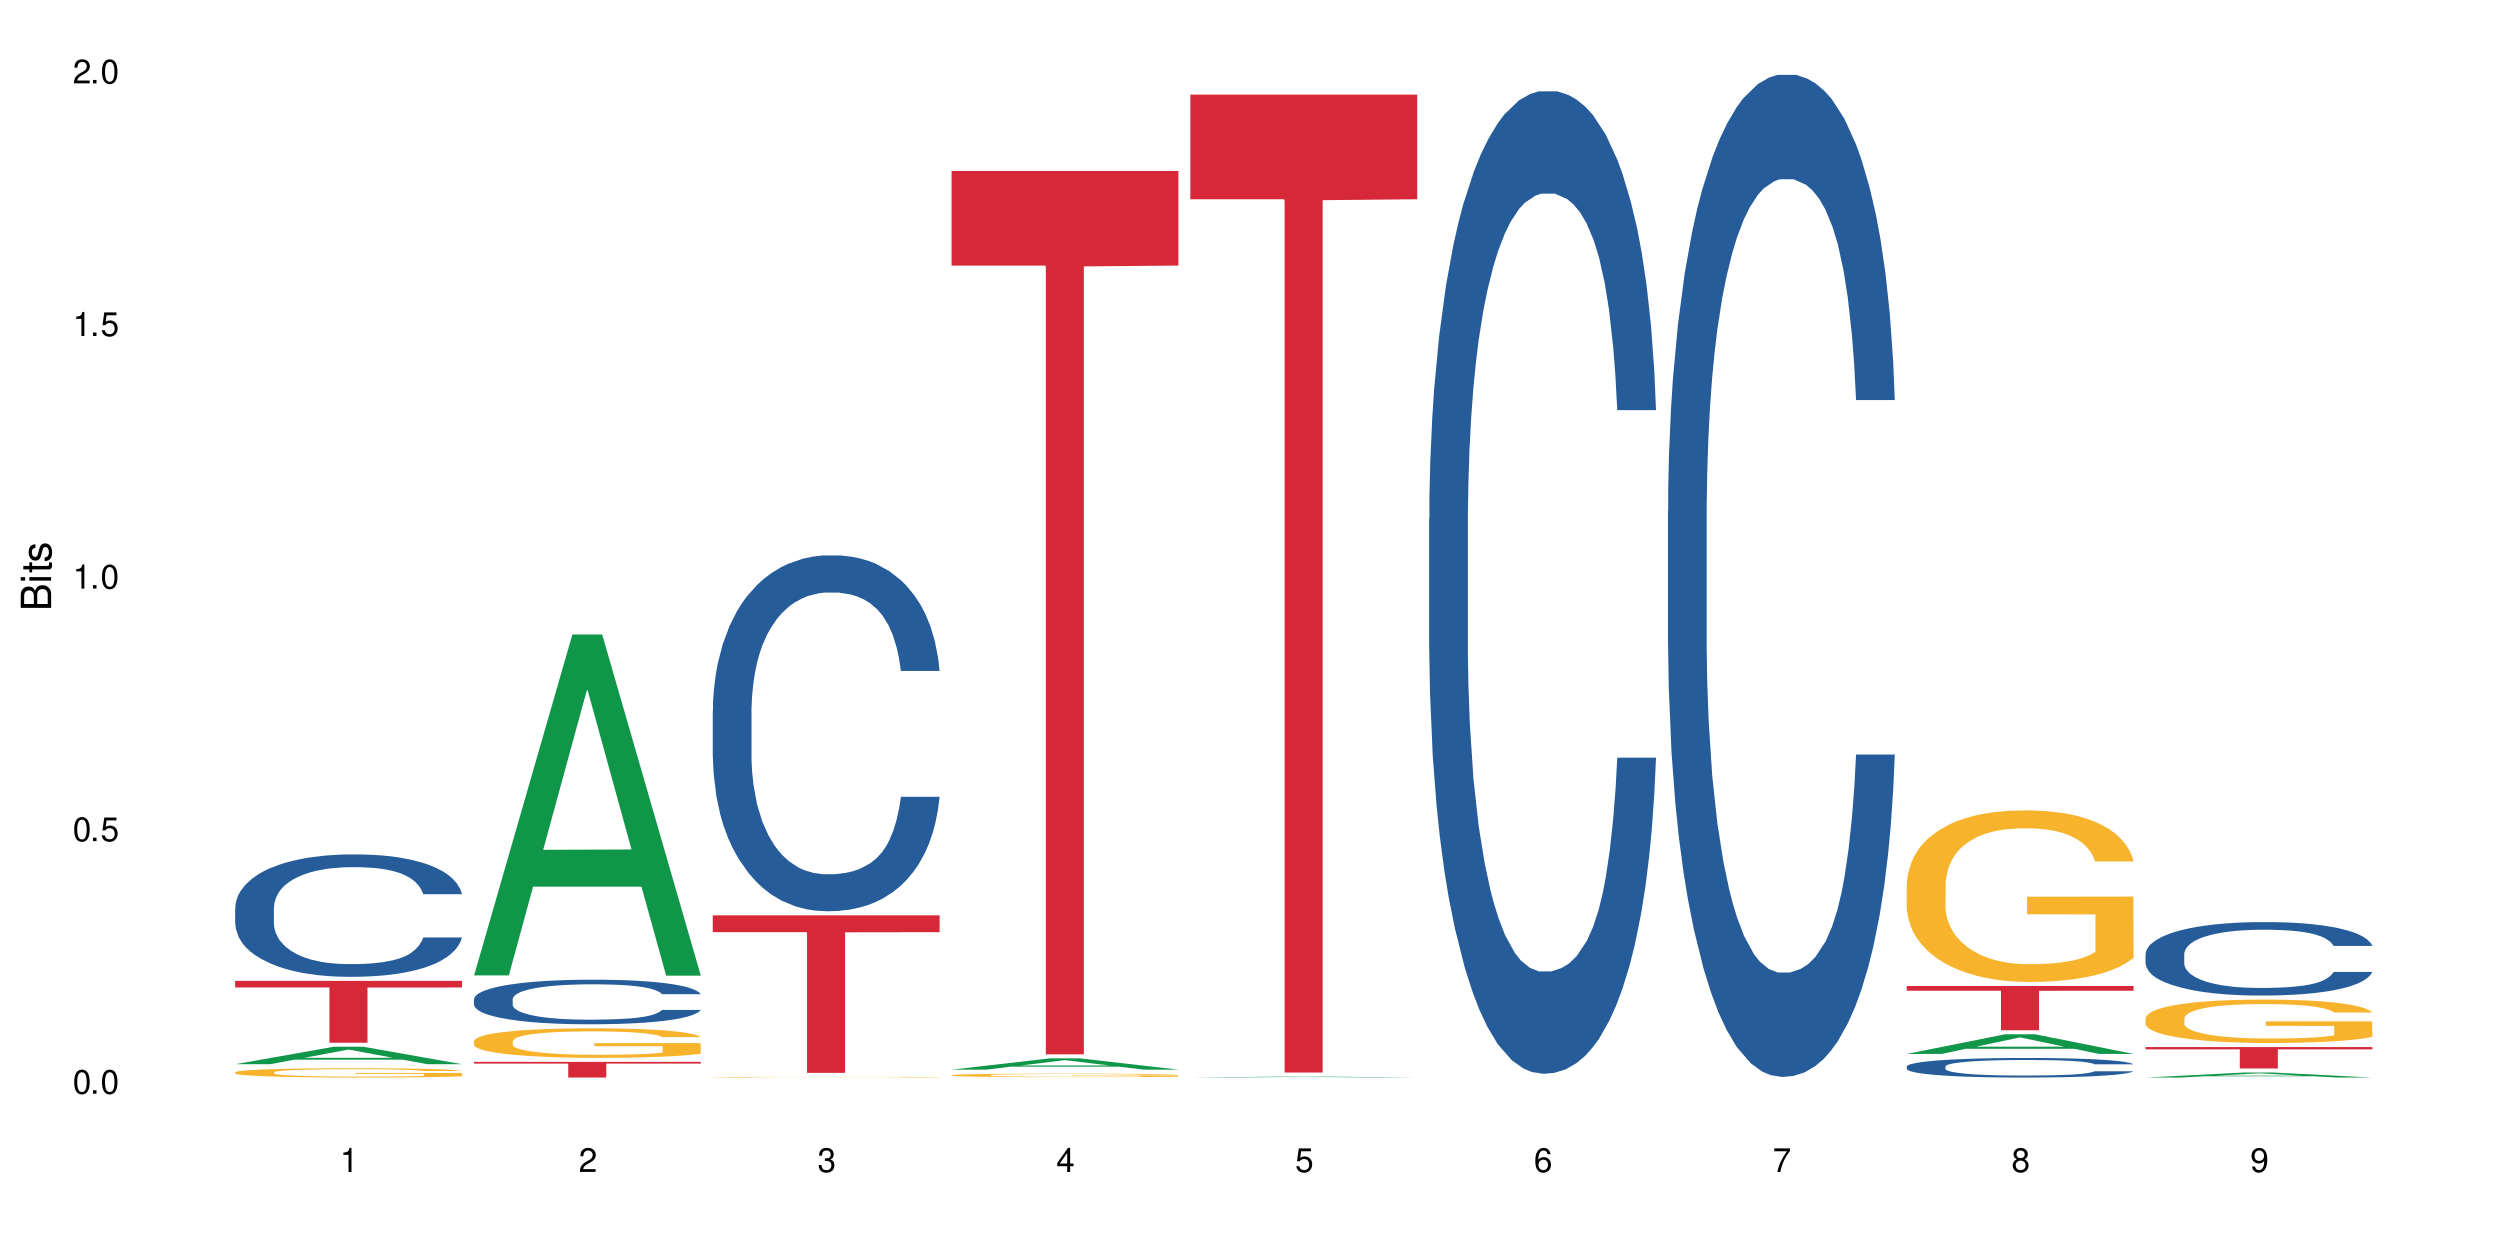 <?xml version="1.0" encoding="UTF-8"?>
<svg xmlns="http://www.w3.org/2000/svg" xmlns:xlink="http://www.w3.org/1999/xlink" width="720" height="360" viewBox="0 0 720 360">
<defs>
<g>
<g id="glyph-0-0">
</g>
<g id="glyph-0-1">
<path d="M 2.641 -6.938 C 2 -6.938 1.422 -6.656 1.078 -6.172 C 0.641 -5.562 0.406 -4.641 0.406 -3.359 C 0.406 -1.016 1.188 0.219 2.641 0.219 C 4.078 0.219 4.859 -1.016 4.859 -3.297 C 4.859 -4.641 4.656 -5.547 4.203 -6.172 C 3.844 -6.656 3.281 -6.938 2.641 -6.938 Z M 2.641 -6.188 C 3.547 -6.188 4 -5.25 4 -3.375 C 4 -1.406 3.562 -0.484 2.625 -0.484 C 1.734 -0.484 1.281 -1.438 1.281 -3.344 C 1.281 -5.25 1.734 -6.188 2.641 -6.188 Z M 2.641 -6.188 "/>
</g>
<g id="glyph-0-2">
<path d="M 1.828 -1 L 0.828 -1 L 0.828 0 L 1.828 0 Z M 1.828 -1 "/>
</g>
<g id="glyph-0-3">
<path d="M 4.562 -6.797 L 1.062 -6.797 L 0.547 -3.094 L 1.328 -3.094 C 1.719 -3.562 2.047 -3.734 2.578 -3.734 C 3.484 -3.734 4.062 -3.109 4.062 -2.094 C 4.062 -1.125 3.484 -0.531 2.578 -0.531 C 1.828 -0.531 1.375 -0.906 1.188 -1.672 L 0.328 -1.672 C 0.453 -1.109 0.547 -0.844 0.75 -0.594 C 1.125 -0.078 1.828 0.219 2.594 0.219 C 3.969 0.219 4.922 -0.781 4.922 -2.219 C 4.922 -3.562 4.031 -4.484 2.719 -4.484 C 2.25 -4.484 1.859 -4.359 1.469 -4.062 L 1.734 -5.969 L 4.562 -5.969 Z M 4.562 -6.797 "/>
</g>
<g id="glyph-0-4">
<path d="M 2.484 -4.938 L 2.484 0 L 3.328 0 L 3.328 -6.938 L 2.766 -6.938 C 2.469 -5.875 2.281 -5.734 0.984 -5.562 L 0.984 -4.938 Z M 2.484 -4.938 "/>
</g>
<g id="glyph-0-5">
<path d="M 4.859 -0.828 L 1.281 -0.828 C 1.359 -1.406 1.672 -1.781 2.5 -2.281 L 3.469 -2.828 C 4.406 -3.344 4.906 -4.062 4.906 -4.906 C 4.906 -5.484 4.672 -6.031 4.266 -6.406 C 3.859 -6.766 3.375 -6.938 2.719 -6.938 C 1.859 -6.938 1.219 -6.625 0.844 -6.031 C 0.609 -5.672 0.5 -5.234 0.484 -4.531 L 1.328 -4.531 C 1.359 -5.016 1.406 -5.281 1.531 -5.516 C 1.75 -5.938 2.188 -6.203 2.703 -6.203 C 3.469 -6.203 4.031 -5.641 4.031 -4.891 C 4.031 -4.344 3.719 -3.859 3.125 -3.516 L 2.234 -3 C 0.812 -2.172 0.406 -1.531 0.328 -0.016 L 4.859 -0.016 Z M 4.859 -0.828 "/>
</g>
<g id="glyph-0-6">
<path d="M 2.125 -3.188 L 2.578 -3.188 C 3.5 -3.188 3.984 -2.766 3.984 -1.922 C 3.984 -1.062 3.469 -0.531 2.594 -0.531 C 1.656 -0.531 1.203 -1 1.156 -2.016 L 0.312 -2.016 C 0.344 -1.453 0.438 -1.094 0.609 -0.781 C 0.953 -0.109 1.625 0.219 2.547 0.219 C 3.953 0.219 4.859 -0.625 4.859 -1.938 C 4.859 -2.828 4.516 -3.297 3.703 -3.594 C 4.344 -3.844 4.656 -4.328 4.656 -5.031 C 4.656 -6.219 3.875 -6.938 2.578 -6.938 C 1.203 -6.938 0.484 -6.172 0.453 -4.703 L 1.297 -4.703 C 1.312 -5.125 1.344 -5.359 1.453 -5.578 C 1.641 -5.969 2.062 -6.203 2.594 -6.203 C 3.344 -6.203 3.797 -5.75 3.797 -5 C 3.797 -4.516 3.609 -4.219 3.25 -4.047 C 3.016 -3.953 2.703 -3.922 2.125 -3.906 Z M 2.125 -3.188 "/>
</g>
<g id="glyph-0-7">
<path d="M 3.141 -1.672 L 3.141 0 L 3.984 0 L 3.984 -1.672 L 4.984 -1.672 L 4.984 -2.438 L 3.984 -2.438 L 3.984 -6.938 L 3.359 -6.938 L 0.266 -2.578 L 0.266 -1.672 Z M 3.141 -2.438 L 1 -2.438 L 3.141 -5.5 Z M 3.141 -2.438 "/>
</g>
<g id="glyph-0-8">
<path d="M 4.781 -5.125 C 4.609 -6.266 3.891 -6.938 2.844 -6.938 C 2.094 -6.938 1.422 -6.578 1.031 -5.953 C 0.594 -5.266 0.406 -4.422 0.406 -3.172 C 0.406 -2 0.578 -1.25 0.984 -0.641 C 1.359 -0.078 1.953 0.219 2.703 0.219 C 3.984 0.219 4.922 -0.75 4.922 -2.094 C 4.922 -3.375 4.062 -4.281 2.844 -4.281 C 2.172 -4.281 1.641 -4.031 1.281 -3.516 C 1.281 -5.234 1.828 -6.188 2.797 -6.188 C 3.391 -6.188 3.797 -5.797 3.938 -5.125 Z M 2.734 -3.531 C 3.547 -3.531 4.062 -2.953 4.062 -2.031 C 4.062 -1.156 3.484 -0.531 2.703 -0.531 C 1.922 -0.531 1.328 -1.188 1.328 -2.078 C 1.328 -2.938 1.906 -3.531 2.734 -3.531 Z M 2.734 -3.531 "/>
</g>
<g id="glyph-0-9">
<path d="M 4.984 -6.797 L 0.438 -6.797 L 0.438 -5.969 L 4.109 -5.969 C 2.5 -3.656 1.828 -2.234 1.328 0 L 2.219 0 C 2.594 -2.172 3.453 -4.047 4.984 -6.094 Z M 4.984 -6.797 "/>
</g>
<g id="glyph-0-10">
<path d="M 3.75 -3.656 C 4.469 -4.094 4.688 -4.438 4.688 -5.078 C 4.688 -6.172 3.844 -6.938 2.641 -6.938 C 1.438 -6.938 0.594 -6.172 0.594 -5.094 C 0.594 -4.438 0.812 -4.094 1.516 -3.656 C 0.734 -3.266 0.359 -2.703 0.359 -1.922 C 0.359 -0.656 1.281 0.219 2.641 0.219 C 3.984 0.219 4.922 -0.656 4.922 -1.922 C 4.922 -2.703 4.531 -3.266 3.75 -3.656 Z M 2.641 -6.188 C 3.359 -6.188 3.812 -5.75 3.812 -5.062 C 3.812 -4.406 3.344 -3.984 2.641 -3.984 C 1.922 -3.984 1.453 -4.406 1.453 -5.078 C 1.453 -5.75 1.922 -6.188 2.641 -6.188 Z M 2.641 -3.266 C 3.484 -3.266 4.062 -2.719 4.062 -1.906 C 4.062 -1.078 3.484 -0.531 2.625 -0.531 C 1.797 -0.531 1.219 -1.094 1.219 -1.906 C 1.219 -2.719 1.781 -3.266 2.641 -3.266 Z M 2.641 -3.266 "/>
</g>
<g id="glyph-0-11">
<path d="M 0.516 -1.578 C 0.672 -0.453 1.406 0.219 2.438 0.219 C 3.188 0.219 3.859 -0.141 4.266 -0.766 C 4.688 -1.453 4.891 -2.297 4.891 -3.547 C 4.891 -4.719 4.703 -5.453 4.312 -6.078 C 3.938 -6.641 3.344 -6.938 2.594 -6.938 C 1.297 -6.938 0.359 -5.969 0.359 -4.625 C 0.359 -3.344 1.234 -2.453 2.453 -2.453 C 3.094 -2.453 3.578 -2.672 4.016 -3.203 C 4 -1.484 3.469 -0.531 2.5 -0.531 C 1.906 -0.531 1.484 -0.906 1.359 -1.578 Z M 2.578 -6.203 C 3.375 -6.203 3.969 -5.531 3.969 -4.641 C 3.969 -3.797 3.391 -3.188 2.547 -3.188 C 1.734 -3.188 1.234 -3.766 1.234 -4.688 C 1.234 -5.562 1.797 -6.203 2.578 -6.203 Z M 2.578 -6.203 "/>
</g>
<g id="glyph-1-0">
</g>
<g id="glyph-1-1">
<path d="M 0 -0.953 L 0 -4.891 C 0 -5.719 -0.234 -6.344 -0.734 -6.797 C -1.188 -7.234 -1.812 -7.469 -2.5 -7.469 C -3.547 -7.469 -4.188 -7 -4.625 -5.875 C -4.984 -6.688 -5.625 -7.094 -6.531 -7.094 C -7.172 -7.094 -7.734 -6.859 -8.141 -6.391 C -8.562 -5.922 -8.75 -5.344 -8.75 -4.5 L -8.75 -0.953 Z M -4.984 -2.062 L -7.766 -2.062 L -7.766 -4.219 C -7.766 -4.844 -7.688 -5.203 -7.453 -5.5 C -7.219 -5.812 -6.859 -5.969 -6.375 -5.969 C -5.891 -5.969 -5.531 -5.812 -5.297 -5.5 C -5.062 -5.203 -4.984 -4.844 -4.984 -4.219 Z M -0.984 -2.062 L -4 -2.062 L -4 -4.781 C -4 -5.766 -3.438 -6.359 -2.484 -6.359 C -1.547 -6.359 -0.984 -5.766 -0.984 -4.781 Z M -0.984 -2.062 "/>
</g>
<g id="glyph-1-2">
<path d="M -6.281 -1.797 L -6.281 -0.797 L 0 -0.797 L 0 -1.797 Z M -8.75 -1.797 L -8.75 -0.797 L -7.484 -0.797 L -7.484 -1.797 Z M -8.75 -1.797 "/>
</g>
<g id="glyph-1-3">
<path d="M -6.281 -3.047 L -6.281 -2.016 L -8.016 -2.016 L -8.016 -1.016 L -6.281 -1.016 L -6.281 -0.172 L -5.469 -0.172 L -5.469 -1.016 L -0.719 -1.016 C -0.078 -1.016 0.281 -1.453 0.281 -2.234 C 0.281 -2.5 0.25 -2.719 0.188 -3.047 L -0.641 -3.047 C -0.609 -2.906 -0.594 -2.766 -0.594 -2.562 C -0.594 -2.141 -0.719 -2.016 -1.156 -2.016 L -5.469 -2.016 L -5.469 -3.047 Z M -6.281 -3.047 "/>
</g>
<g id="glyph-1-4">
<path d="M -4.531 -5.25 C -5.766 -5.25 -6.469 -4.422 -6.469 -2.969 C -6.469 -1.516 -5.719 -0.562 -4.547 -0.562 C -3.562 -0.562 -3.094 -1.062 -2.734 -2.562 L -2.516 -3.484 C -2.344 -4.188 -2.094 -4.469 -1.641 -4.469 C -1.047 -4.469 -0.641 -3.875 -0.641 -3 C -0.641 -2.453 -0.797 -2 -1.062 -1.75 C -1.25 -1.594 -1.422 -1.531 -1.875 -1.469 L -1.875 -0.406 C -0.422 -0.453 0.281 -1.266 0.281 -2.922 C 0.281 -4.5 -0.5 -5.516 -1.719 -5.516 C -2.656 -5.516 -3.172 -4.984 -3.469 -3.734 L -3.703 -2.766 C -3.891 -1.953 -4.156 -1.609 -4.594 -1.609 C -5.188 -1.609 -5.547 -2.125 -5.547 -2.938 C -5.547 -3.75 -5.203 -4.172 -4.531 -4.203 Z M -4.531 -5.25 "/>
</g>
</g>
</defs>
<rect x="-72" y="-36" width="864" height="432" fill="rgb(100%, 100%, 100%)" fill-opacity="1"/>
<path fill-rule="nonzero" fill="rgb(6.275%, 58.824%, 28.235%)" fill-opacity="1" d="M 67.73 306.492 L 67.801 306.488 L 96.07 301.469 L 104.656 301.469 L 133.066 306.496 L 123.082 306.496 L 115.965 305.184 L 84.762 305.184 L 77.781 306.492 L 67.73 306.492 L 87.766 304.641 L 113.102 304.637 L 100.469 302.289 L 100.328 302.285 L 100.188 302.301 L 87.695 304.637 L 87.766 304.641 Z M 67.73 306.492 "/>
<path fill-rule="nonzero" fill="rgb(14.51%, 36.078%, 60%)" fill-opacity="1" d="M 67.73 261.422 L 67.812 261.391 L 67.812 260.617 L 68.051 259.395 L 68.605 257.848 L 69.164 256.785 L 70.598 254.883 L 72.59 253.047 L 74.664 251.629 L 76.176 250.793 L 77.531 250.148 L 80.637 248.957 L 82.629 248.344 L 84.781 247.797 L 87.41 247.25 L 89.324 246.926 L 93.625 246.41 L 96.812 246.188 L 99.281 246.09 L 104.621 246.09 L 107.809 246.219 L 110.117 246.379 L 112.668 246.637 L 114.82 246.926 L 118.562 247.637 L 121.91 248.539 L 123.426 249.055 L 125.816 250.051 L 127.648 251.02 L 128.922 251.855 L 130.355 253.047 L 131.629 254.496 L 132.586 256.141 L 133.066 257.527 L 121.91 257.527 L 121.352 256.238 L 120.715 255.238 L 119.52 253.918 L 118.324 252.984 L 116.652 252.051 L 115.137 251.438 L 113.066 250.824 L 111.234 250.438 L 109.32 250.148 L 107.488 249.957 L 103.984 249.762 L 99.922 249.762 L 98.406 249.828 L 95.297 250.086 L 93.625 250.309 L 91.234 250.762 L 89.562 251.18 L 87.57 251.824 L 86.215 252.371 L 84.543 253.207 L 83.348 253.949 L 81.992 255.012 L 81.195 255.816 L 80.48 256.719 L 79.84 257.785 L 79.363 258.91 L 79.043 260.102 L 78.887 261.262 L 78.887 266.254 L 79.043 267.414 L 79.441 268.77 L 80.48 270.734 L 81.992 272.441 L 83.746 273.793 L 85.418 274.762 L 86.375 275.211 L 87.648 275.727 L 89.641 276.371 L 92.512 277.016 L 94.184 277.273 L 96.734 277.531 L 99.363 277.66 L 102.867 277.66 L 105.977 277.531 L 108.047 277.371 L 110.199 277.113 L 113.145 276.562 L 114.98 276.047 L 116.57 275.438 L 117.766 274.824 L 118.562 274.309 L 119.758 273.309 L 120.715 272.215 L 121.434 271.086 L 121.91 269.992 L 133.066 269.992 L 132.586 271.281 L 131.871 272.539 L 131.152 273.473 L 130.039 274.598 L 128.762 275.598 L 126.93 276.727 L 125.418 277.465 L 123.426 278.27 L 121.59 278.883 L 119.602 279.43 L 116.652 280.074 L 114.738 280.398 L 112.668 280.688 L 110.199 280.945 L 107.09 281.172 L 103.746 281.301 L 100.637 281.332 L 97.289 281.266 L 94.82 281.137 L 91.555 280.848 L 87.492 280.27 L 84.543 279.656 L 82.23 279.043 L 80.238 278.398 L 78.008 277.531 L 75.141 276.113 L 73.387 275.02 L 72.191 274.117 L 70.84 272.859 L 69.883 271.73 L 68.766 269.93 L 67.969 267.641 L 67.73 265.867 Z M 67.73 261.422 "/>
<path fill-rule="nonzero" fill="rgb(96.863%, 70.196%, 16.863%)" fill-opacity="1" d="M 67.73 308.805 L 67.812 308.801 L 67.812 308.754 L 68.129 308.645 L 68.926 308.492 L 69.961 308.367 L 71.078 308.27 L 71.793 308.219 L 72.988 308.145 L 74.023 308.09 L 76.656 307.98 L 80 307.879 L 81.832 307.832 L 83.906 307.793 L 86.852 307.746 L 88.207 307.727 L 92.352 307.688 L 97.051 307.664 L 102.23 307.656 L 104.621 307.66 L 107.887 307.668 L 112.348 307.695 L 114.898 307.719 L 116.891 307.746 L 118.961 307.777 L 121.512 307.824 L 123.902 307.883 L 125.816 307.941 L 127.727 308.016 L 129.32 308.094 L 130.676 308.18 L 131.871 308.285 L 132.586 308.367 L 133.066 308.453 L 121.988 308.453 L 121.352 308.367 L 120.637 308.305 L 119.441 308.223 L 118.246 308.164 L 117.051 308.117 L 114.82 308.055 L 112.906 308.016 L 110.516 307.98 L 108.207 307.957 L 105.578 307.941 L 103.984 307.938 L 99.762 307.938 L 95.938 307.957 L 93.707 307.977 L 92.113 307.996 L 89.879 308.031 L 88.527 308.062 L 87.73 308.082 L 85.34 308.156 L 83.746 308.227 L 82.871 308.27 L 81.754 308.344 L 80.957 308.41 L 80.082 308.508 L 79.602 308.582 L 78.965 308.75 L 78.887 309.188 L 79.125 309.281 L 79.602 309.383 L 80.238 309.469 L 81.195 309.562 L 82.152 309.633 L 83.824 309.73 L 85.258 309.793 L 86.375 309.836 L 88.527 309.902 L 89.402 309.922 L 91.473 309.969 L 93.625 310 L 96.254 310.031 L 98.246 310.047 L 101.434 310.059 L 105.496 310.059 L 110.277 310.043 L 113.305 310.023 L 115.379 310.004 L 116.73 309.988 L 118.406 309.961 L 119.602 309.934 L 120.715 309.91 L 122.07 309.867 L 122.07 309.281 L 102.391 309.281 L 102.391 309.004 L 132.984 309.004 L 133.066 309.961 L 131.391 310.027 L 129.32 310.09 L 127.328 310.137 L 125.258 310.18 L 122.309 310.227 L 119.918 310.254 L 116.254 310.289 L 112.906 310.312 L 109.402 310.328 L 106.293 310.336 L 102.629 310.336 L 99.363 310.332 L 95.855 310.316 L 93.066 310.297 L 90.52 310.273 L 87.969 310.242 L 84.781 310.191 L 82.711 310.148 L 80.559 310.098 L 78.406 310.035 L 76.496 309.969 L 75.219 309.918 L 73.945 309.859 L 72.59 309.785 L 71.316 309.703 L 70.359 309.625 L 69.484 309.543 L 68.848 309.461 L 68.211 309.352 L 67.891 309.262 L 67.73 309.188 Z M 67.73 308.805 "/>
<path fill-rule="nonzero" fill="rgb(83.922%, 15.686%, 22.353%)" fill-opacity="1" d="M 67.73 282.492 L 133.066 282.492 L 133.066 284.398 L 105.836 284.414 L 105.836 300.309 L 94.879 300.309 L 94.879 284.434 L 94.723 284.398 L 67.73 284.398 Z M 67.73 282.492 "/>
<path fill-rule="nonzero" fill="rgb(6.275%, 58.824%, 28.235%)" fill-opacity="1" d="M 136.504 280.91 L 136.574 280.816 L 164.844 182.734 L 173.43 182.734 L 201.836 281 L 191.855 281 L 184.738 255.352 L 153.535 255.352 L 146.555 280.91 L 136.504 280.91 L 156.535 244.738 L 181.875 244.648 L 169.242 198.789 L 169.102 198.699 L 168.961 198.977 L 156.469 244.648 L 156.535 244.738 Z M 136.504 280.91 "/>
<path fill-rule="nonzero" fill="rgb(14.51%, 36.078%, 60%)" fill-opacity="1" d="M 136.504 287.742 L 136.582 287.73 L 136.582 287.449 L 136.824 287.004 L 137.379 286.441 L 137.938 286.055 L 139.371 285.363 L 141.363 284.695 L 143.434 284.18 L 144.949 283.871 L 146.305 283.637 L 149.41 283.203 L 151.402 282.98 L 153.555 282.781 L 156.184 282.582 L 158.098 282.465 L 162.398 282.277 L 165.586 282.195 L 168.055 282.16 L 173.395 282.16 L 176.582 282.207 L 178.891 282.266 L 181.441 282.359 L 183.594 282.465 L 187.336 282.723 L 190.684 283.051 L 192.195 283.238 L 194.586 283.602 L 196.418 283.953 L 197.695 284.262 L 199.129 284.695 L 200.402 285.223 L 201.359 285.82 L 201.836 286.324 L 190.684 286.324 L 190.125 285.855 L 189.488 285.492 L 188.293 285.012 L 187.098 284.672 L 185.426 284.332 L 183.91 284.109 L 181.84 283.883 L 180.008 283.742 L 178.094 283.637 L 176.262 283.566 L 172.758 283.496 L 168.691 283.496 L 167.18 283.52 L 164.07 283.613 L 162.398 283.695 L 160.008 283.859 L 158.336 284.016 L 156.344 284.25 L 154.988 284.449 L 153.316 284.754 L 152.121 285.023 L 150.766 285.41 L 149.969 285.703 L 149.25 286.031 L 148.613 286.418 L 148.137 286.828 L 147.816 287.262 L 147.66 287.684 L 147.66 289.504 L 147.816 289.926 L 148.215 290.418 L 149.25 291.133 L 150.766 291.754 L 152.52 292.246 L 154.191 292.598 L 155.148 292.766 L 156.422 292.953 L 158.414 293.188 L 161.281 293.422 L 162.957 293.516 L 165.504 293.609 L 168.137 293.656 L 171.641 293.656 L 174.746 293.609 L 176.82 293.551 L 178.973 293.457 L 181.918 293.258 L 183.75 293.07 L 185.344 292.848 L 186.539 292.621 L 187.336 292.434 L 188.531 292.07 L 189.488 291.672 L 190.203 291.262 L 190.684 290.863 L 201.836 290.863 L 201.359 291.332 L 200.645 291.789 L 199.926 292.129 L 198.809 292.539 L 197.535 292.906 L 195.703 293.316 L 194.188 293.586 L 192.195 293.879 L 190.363 294.102 L 188.371 294.301 L 185.426 294.535 L 183.512 294.652 L 181.441 294.758 L 178.973 294.852 L 175.863 294.934 L 172.516 294.98 L 169.41 294.992 L 166.062 294.969 L 163.594 294.922 L 160.328 294.816 L 156.262 294.605 L 153.316 294.383 L 151.004 294.16 L 149.012 293.926 L 146.781 293.609 L 143.914 293.094 L 142.16 292.695 L 140.965 292.363 L 139.609 291.906 L 138.656 291.496 L 137.539 290.84 L 136.742 290.008 L 136.504 289.363 Z M 136.504 287.742 "/>
<path fill-rule="nonzero" fill="rgb(96.863%, 70.196%, 16.863%)" fill-opacity="1" d="M 136.504 299.797 L 136.582 299.789 L 136.582 299.633 L 136.902 299.285 L 137.699 298.805 L 138.734 298.406 L 139.852 298.094 L 140.566 297.934 L 141.762 297.699 L 142.797 297.527 L 145.426 297.18 L 148.773 296.852 L 150.605 296.711 L 152.68 296.578 L 155.625 296.434 L 156.98 296.379 L 161.125 296.254 L 165.824 296.176 L 171.004 296.152 L 173.395 296.16 L 176.66 296.191 L 181.121 296.277 L 183.672 296.355 L 185.664 296.434 L 187.734 296.531 L 190.285 296.688 L 192.676 296.875 L 194.586 297.062 L 196.5 297.293 L 198.094 297.543 L 199.449 297.816 L 200.645 298.141 L 201.359 298.414 L 201.836 298.688 L 190.762 298.688 L 190.125 298.414 L 189.41 298.203 L 188.215 297.949 L 187.02 297.762 L 185.824 297.613 L 183.594 297.41 L 181.68 297.285 L 179.289 297.18 L 176.98 297.109 L 174.348 297.062 L 172.758 297.047 L 168.535 297.047 L 164.707 297.102 L 162.477 297.164 L 160.883 297.227 L 158.652 297.34 L 157.301 297.434 L 156.504 297.496 L 154.113 297.738 L 152.52 297.957 L 151.641 298.102 L 150.527 298.336 L 149.73 298.547 L 148.852 298.855 L 148.375 299.09 L 147.738 299.621 L 147.66 301.02 L 147.898 301.312 L 148.375 301.633 L 149.012 301.914 L 149.969 302.207 L 150.926 302.434 L 152.598 302.738 L 154.031 302.938 L 155.148 303.07 L 157.301 303.281 L 158.176 303.352 L 160.246 303.492 L 162.398 303.598 L 165.027 303.691 L 167.02 303.738 L 170.207 303.777 L 174.27 303.777 L 179.051 303.73 L 182.078 303.668 L 184.148 303.605 L 185.504 303.551 L 187.176 303.469 L 188.371 303.391 L 189.488 303.305 L 190.844 303.172 L 190.844 301.312 L 171.164 301.305 L 171.164 300.434 L 201.758 300.426 L 201.836 303.469 L 200.164 303.676 L 198.094 303.879 L 196.102 304.035 L 194.031 304.168 L 191.082 304.316 L 188.691 304.406 L 185.027 304.516 L 181.68 304.586 L 178.176 304.633 L 175.066 304.656 L 171.402 304.664 L 168.137 304.648 L 164.629 304.602 L 161.84 304.539 L 159.289 304.461 L 156.742 304.359 L 153.555 304.199 L 151.484 304.066 L 149.332 303.902 L 147.18 303.707 L 145.27 303.5 L 143.992 303.336 L 142.719 303.148 L 141.363 302.914 L 140.09 302.652 L 139.133 302.41 L 138.258 302.137 L 137.617 301.883 L 136.98 301.531 L 136.664 301.25 L 136.504 301.012 Z M 136.504 299.797 "/>
<path fill-rule="nonzero" fill="rgb(83.922%, 15.686%, 22.353%)" fill-opacity="1" d="M 136.504 305.824 L 201.836 305.824 L 201.836 306.309 L 174.609 306.312 L 174.609 310.336 L 163.652 310.336 L 163.652 306.316 L 163.496 306.309 L 136.504 306.309 Z M 136.504 305.824 "/>
<path fill-rule="nonzero" fill="rgb(14.51%, 36.078%, 60%)" fill-opacity="1" d="M 205.277 204.566 L 205.355 204.473 L 205.355 202.223 L 205.594 198.664 L 206.152 194.168 L 206.711 191.078 L 208.145 185.551 L 210.137 180.215 L 212.207 176.094 L 213.723 173.656 L 215.078 171.785 L 218.184 168.316 L 220.176 166.539 L 222.328 164.945 L 224.957 163.355 L 226.867 162.418 L 231.172 160.918 L 234.359 160.262 L 236.828 159.98 L 242.168 159.98 L 245.352 160.355 L 247.664 160.824 L 250.215 161.574 L 252.363 162.418 L 256.109 164.477 L 259.457 167.102 L 260.969 168.598 L 263.359 171.504 L 265.191 174.312 L 266.469 176.746 L 267.902 180.215 L 269.176 184.43 L 270.133 189.207 L 270.609 193.234 L 259.457 193.234 L 258.898 189.484 L 258.262 186.582 L 257.066 182.742 L 255.871 180.027 L 254.195 177.309 L 252.684 175.531 L 250.613 173.75 L 248.777 172.625 L 246.867 171.785 L 245.035 171.223 L 241.527 170.66 L 237.465 170.66 L 235.953 170.848 L 232.844 171.598 L 231.172 172.254 L 228.781 173.562 L 227.109 174.781 L 225.117 176.656 L 223.762 178.246 L 222.09 180.684 L 220.895 182.836 L 219.539 185.926 L 218.742 188.27 L 218.023 190.891 L 217.387 193.98 L 216.91 197.262 L 216.59 200.727 L 216.43 204.098 L 216.43 218.613 L 216.59 221.988 L 216.988 225.922 L 218.023 231.633 L 219.539 236.598 L 221.293 240.531 L 222.965 243.344 L 223.922 244.652 L 225.195 246.152 L 227.188 248.023 L 230.055 249.898 L 231.73 250.648 L 234.277 251.398 L 236.906 251.773 L 240.414 251.773 L 243.52 251.398 L 245.594 250.93 L 247.742 250.18 L 250.691 248.586 L 252.523 247.09 L 254.117 245.309 L 255.312 243.531 L 256.109 242.031 L 257.305 239.129 L 258.262 235.941 L 258.977 232.664 L 259.457 229.48 L 270.609 229.48 L 270.133 233.227 L 269.414 236.879 L 268.699 239.594 L 267.582 242.875 L 266.309 245.777 L 264.477 249.055 L 262.961 251.211 L 260.969 253.551 L 259.137 255.332 L 257.145 256.922 L 254.195 258.797 L 252.285 259.734 L 250.215 260.574 L 247.742 261.324 L 244.637 261.98 L 241.289 262.355 L 238.184 262.449 L 234.836 262.262 L 232.367 261.887 L 229.098 261.043 L 225.035 259.359 L 222.09 257.578 L 219.777 255.801 L 217.785 253.926 L 215.555 251.398 L 212.688 247.277 L 210.934 244.09 L 209.738 241.469 L 208.383 237.816 L 207.426 234.539 L 206.312 229.293 L 205.516 222.645 L 205.277 217.492 Z M 205.277 204.566 "/>
<path fill-rule="nonzero" fill="rgb(96.863%, 70.196%, 16.863%)" fill-opacity="1" d="M 205.277 310.227 L 205.355 310.227 L 205.676 310.219 L 206.473 310.207 L 207.508 310.199 L 208.621 310.191 L 209.34 310.188 L 210.535 310.18 L 211.57 310.18 L 214.199 310.172 L 217.547 310.164 L 219.379 310.16 L 221.449 310.156 L 224.398 310.152 L 225.754 310.152 L 229.895 310.148 L 249.895 310.148 L 252.445 310.152 L 254.438 310.152 L 256.508 310.156 L 259.059 310.16 L 261.449 310.164 L 263.359 310.168 L 265.273 310.172 L 266.867 310.18 L 268.219 310.184 L 269.414 310.191 L 270.133 310.199 L 270.609 310.203 L 259.535 310.203 L 258.898 310.199 L 258.18 310.191 L 254.594 310.18 L 252.363 310.176 L 250.453 310.172 L 248.062 310.172 L 245.75 310.168 L 231.25 310.168 L 229.656 310.172 L 227.426 310.172 L 226.07 310.176 L 225.273 310.176 L 222.883 310.184 L 221.293 310.188 L 220.414 310.191 L 219.301 310.195 L 218.504 310.199 L 217.625 310.207 L 217.148 310.211 L 216.512 310.223 L 216.43 310.254 L 216.672 310.262 L 217.148 310.27 L 217.785 310.273 L 218.742 310.281 L 219.699 310.285 L 221.371 310.293 L 222.805 310.297 L 223.922 310.301 L 226.07 310.305 L 226.949 310.309 L 229.02 310.309 L 231.172 310.312 L 233.801 310.316 L 247.824 310.316 L 250.852 310.312 L 254.277 310.312 L 255.949 310.309 L 257.145 310.309 L 258.262 310.305 L 259.613 310.305 L 259.613 310.262 L 239.934 310.262 L 239.934 310.242 L 270.531 310.242 L 270.609 310.309 L 268.938 310.316 L 266.867 310.32 L 264.875 310.324 L 262.801 310.324 L 259.855 310.328 L 257.465 310.332 L 253.801 310.332 L 250.453 310.336 L 233.402 310.336 L 230.613 310.332 L 228.062 310.332 L 225.516 310.328 L 222.328 310.328 L 220.254 310.324 L 218.105 310.32 L 215.953 310.316 L 214.039 310.312 L 211.492 310.305 L 210.137 310.297 L 208.863 310.293 L 207.906 310.285 L 207.027 310.281 L 205.754 310.266 L 205.438 310.262 L 205.277 310.254 Z M 205.277 310.227 "/>
<path fill-rule="nonzero" fill="rgb(83.922%, 15.686%, 22.353%)" fill-opacity="1" d="M 205.277 263.609 L 270.609 263.609 L 270.609 268.465 L 243.383 268.508 L 243.383 308.988 L 232.426 308.988 L 232.426 268.551 L 232.266 268.465 L 205.277 268.465 Z M 205.277 263.609 "/>
<path fill-rule="nonzero" fill="rgb(6.275%, 58.824%, 28.235%)" fill-opacity="1" d="M 274.051 308.055 L 274.117 308.051 L 302.387 304.805 L 310.973 304.805 L 339.383 308.055 L 329.402 308.055 L 322.281 307.207 L 291.082 307.207 L 284.102 308.055 L 274.051 308.055 L 294.082 306.855 L 319.422 306.852 L 306.785 305.336 L 306.645 305.332 L 306.508 305.344 L 294.012 306.852 L 294.082 306.855 Z M 274.051 308.055 "/>
<path fill-rule="nonzero" fill="rgb(96.863%, 70.196%, 16.863%)" fill-opacity="1" d="M 274.051 309.648 L 274.129 309.648 L 274.129 309.629 L 274.449 309.586 L 275.246 309.531 L 276.281 309.484 L 277.395 309.445 L 278.113 309.426 L 279.309 309.398 L 280.344 309.379 L 282.973 309.336 L 286.32 309.301 L 288.152 309.281 L 290.223 309.266 L 293.172 309.25 L 294.527 309.242 L 298.668 309.227 L 303.371 309.219 L 308.547 309.215 L 310.938 309.219 L 314.207 309.219 L 318.668 309.23 L 321.219 309.238 L 323.207 309.25 L 325.281 309.262 L 327.832 309.281 L 330.219 309.301 L 332.133 309.324 L 334.043 309.352 L 335.637 309.379 L 336.992 309.414 L 338.188 309.453 L 338.906 309.484 L 339.383 309.516 L 328.309 309.516 L 327.672 309.484 L 326.953 309.461 L 325.758 309.43 L 324.562 309.406 L 323.367 309.391 L 321.137 309.363 L 319.227 309.352 L 316.836 309.336 L 314.523 309.328 L 311.895 309.324 L 310.301 309.32 L 306.078 309.32 L 302.254 309.328 L 300.023 309.336 L 298.43 309.344 L 296.199 309.355 L 294.844 309.367 L 294.047 309.375 L 291.656 309.402 L 290.062 309.43 L 289.188 309.445 L 288.07 309.477 L 287.273 309.5 L 286.398 309.535 L 285.922 309.562 L 285.285 309.625 L 285.203 309.793 L 285.441 309.828 L 285.922 309.867 L 286.559 309.898 L 287.516 309.934 L 288.469 309.961 L 290.145 309.996 L 291.578 310.02 L 292.691 310.035 L 294.844 310.059 L 295.723 310.07 L 297.793 310.086 L 299.945 310.098 L 302.574 310.109 L 304.566 310.113 L 307.75 310.121 L 311.816 310.121 L 316.598 310.113 L 319.625 310.105 L 321.695 310.098 L 323.051 310.094 L 324.723 310.082 L 325.918 310.074 L 327.035 310.062 L 328.387 310.047 L 328.387 309.828 L 308.707 309.828 L 308.707 309.723 L 339.305 309.723 L 339.383 310.082 L 337.711 310.109 L 335.637 310.133 L 333.645 310.148 L 331.574 310.164 L 328.625 310.184 L 326.238 310.195 L 322.57 310.207 L 319.227 310.215 L 315.719 310.223 L 305.68 310.223 L 302.176 310.219 L 299.387 310.211 L 294.285 310.188 L 291.102 310.168 L 289.027 310.152 L 286.875 310.133 L 284.727 310.109 L 282.812 310.086 L 281.539 310.066 L 280.266 310.043 L 278.91 310.016 L 277.633 309.984 L 276.68 309.957 L 275.801 309.926 L 275.164 309.895 L 274.527 309.852 L 274.207 309.82 L 274.051 309.793 Z M 274.051 309.648 "/>
<path fill-rule="nonzero" fill="rgb(83.922%, 15.686%, 22.353%)" fill-opacity="1" d="M 274.051 49.254 L 339.383 49.254 L 339.383 76.484 L 312.152 76.723 L 312.152 303.645 L 301.199 303.645 L 301.199 76.961 L 301.039 76.484 L 274.051 76.484 Z M 274.051 49.254 "/>
<path fill-rule="nonzero" fill="rgb(6.275%, 58.824%, 28.235%)" fill-opacity="1" d="M 342.82 310.336 L 342.891 310.336 L 371.16 310.047 L 379.746 310.047 L 408.156 310.336 L 398.176 310.336 L 391.055 310.262 L 359.852 310.262 L 352.875 310.336 L 342.82 310.336 L 362.855 310.23 L 388.191 310.23 L 375.559 310.094 L 375.418 310.094 L 375.281 310.098 L 362.785 310.23 L 362.855 310.23 Z M 342.82 310.336 "/>
<path fill-rule="nonzero" fill="rgb(83.922%, 15.686%, 22.353%)" fill-opacity="1" d="M 342.82 27.238 L 408.156 27.238 L 408.156 57.387 L 380.926 57.652 L 380.926 308.887 L 369.973 308.887 L 369.973 57.914 L 369.812 57.387 L 342.82 57.387 Z M 342.82 27.238 "/>
<path fill-rule="nonzero" fill="rgb(14.51%, 36.078%, 60%)" fill-opacity="1" d="M 411.594 149.414 L 411.676 149.156 L 411.676 142.949 L 411.914 133.121 L 412.473 120.707 L 413.027 112.172 L 414.461 96.91 L 416.453 82.168 L 418.527 70.785 L 420.039 64.062 L 421.395 58.891 L 424.5 49.32 L 426.492 44.406 L 428.645 40.008 L 431.273 35.613 L 433.188 33.023 L 437.488 28.887 L 440.676 27.078 L 443.145 26.301 L 448.484 26.301 L 451.672 27.336 L 453.98 28.629 L 456.531 30.699 L 458.684 33.023 L 462.426 38.715 L 465.773 45.957 L 467.289 50.094 L 469.68 58.113 L 471.512 65.871 L 472.785 72.598 L 474.219 82.168 L 475.496 93.805 L 476.449 106.996 L 476.93 118.117 L 465.773 118.117 L 465.215 107.773 L 464.578 99.754 L 463.383 89.152 L 462.188 81.648 L 460.516 74.148 L 459 69.234 L 456.93 64.32 L 455.098 61.219 L 453.184 58.891 L 451.352 57.336 L 447.848 55.785 L 443.785 55.785 L 442.27 56.305 L 439.164 58.371 L 437.488 60.184 L 435.098 63.805 L 433.426 67.168 L 431.434 72.34 L 430.078 76.734 L 428.406 83.461 L 427.211 89.41 L 425.855 97.945 L 425.059 104.41 L 424.344 111.652 L 423.707 120.188 L 423.227 129.242 L 422.91 138.809 L 422.75 148.121 L 422.75 188.211 L 422.91 197.523 L 423.309 208.387 L 424.344 224.164 L 425.855 237.871 L 427.609 248.734 L 429.281 256.492 L 430.238 260.113 L 431.512 264.254 L 433.504 269.426 L 436.375 274.598 L 438.047 276.668 L 440.598 278.734 L 443.227 279.77 L 446.73 279.77 L 449.84 278.734 L 451.91 277.441 L 454.062 275.375 L 457.008 270.977 L 458.844 266.84 L 460.438 261.926 L 461.629 257.012 L 462.426 252.871 L 463.621 244.855 L 464.578 236.059 L 465.297 227.008 L 465.773 218.215 L 476.93 218.215 L 476.449 228.559 L 475.734 238.645 L 475.016 246.148 L 473.902 255.199 L 472.625 263.219 L 470.793 272.27 L 469.281 278.219 L 467.289 284.684 L 465.457 289.598 L 463.465 293.996 L 460.516 299.168 L 458.602 301.754 L 456.531 304.082 L 454.062 306.152 L 450.953 307.961 L 447.609 308.996 L 444.5 309.258 L 441.152 308.738 L 438.684 307.703 L 435.418 305.375 L 431.355 300.723 L 428.406 295.805 L 426.094 290.891 L 424.105 285.719 L 421.871 278.734 L 419.004 267.355 L 417.25 258.562 L 416.055 251.32 L 414.703 241.234 L 413.746 232.18 L 412.629 217.695 L 411.832 199.332 L 411.594 185.105 Z M 411.594 149.414 "/>
<path fill-rule="nonzero" fill="rgb(14.51%, 36.078%, 60%)" fill-opacity="1" d="M 480.367 147.133 L 480.445 146.871 L 480.445 140.539 L 480.688 130.516 L 481.242 117.852 L 481.801 109.145 L 483.234 93.582 L 485.227 78.543 L 487.301 66.938 L 488.812 60.078 L 490.168 54.801 L 493.273 45.043 L 495.266 40.027 L 497.418 35.543 L 500.047 31.059 L 501.961 28.422 L 506.262 24.199 L 509.449 22.355 L 511.918 21.562 L 517.258 21.562 L 520.445 22.617 L 522.754 23.938 L 525.305 26.047 L 527.457 28.422 L 531.199 34.227 L 534.547 41.613 L 536.059 45.832 L 538.449 54.012 L 540.285 61.926 L 541.559 68.785 L 542.992 78.543 L 544.266 90.418 L 545.223 103.871 L 545.703 115.215 L 534.547 115.215 L 533.988 104.66 L 533.352 96.484 L 532.156 85.668 L 530.961 78.016 L 529.289 70.367 L 527.773 65.355 L 525.703 60.344 L 523.871 57.176 L 521.957 54.801 L 520.125 53.219 L 516.621 51.637 L 512.555 51.637 L 511.043 52.164 L 507.934 54.273 L 506.262 56.121 L 503.871 59.816 L 502.199 63.242 L 500.207 68.52 L 498.852 73.004 L 497.18 79.863 L 495.984 85.93 L 494.629 94.637 L 493.832 101.23 L 493.117 108.617 L 492.477 117.324 L 492 126.559 L 491.68 136.32 L 491.523 145.816 L 491.523 186.707 L 491.68 196.203 L 492.078 207.281 L 493.117 223.375 L 494.629 237.355 L 496.383 248.438 L 498.055 256.352 L 499.012 260.043 L 500.285 264.266 L 502.277 269.539 L 505.145 274.816 L 506.82 276.926 L 509.367 279.039 L 512 280.094 L 515.504 280.094 L 518.613 279.039 L 520.684 277.719 L 522.836 275.609 L 525.781 271.125 L 527.613 266.902 L 529.207 261.891 L 530.402 256.879 L 531.199 252.656 L 532.395 244.48 L 533.352 235.508 L 534.07 226.277 L 534.547 217.309 L 545.703 217.309 L 545.223 227.859 L 544.508 238.148 L 543.789 245.797 L 542.672 255.031 L 541.398 263.211 L 539.566 272.441 L 538.051 278.512 L 536.059 285.105 L 534.227 290.117 L 532.234 294.602 L 529.289 299.879 L 527.375 302.516 L 525.305 304.891 L 522.836 307 L 519.727 308.848 L 516.379 309.902 L 513.273 310.168 L 509.926 309.641 L 507.457 308.586 L 504.191 306.211 L 500.125 301.461 L 497.18 296.449 L 494.867 291.438 L 492.875 286.16 L 490.645 279.039 L 487.777 267.43 L 486.023 258.461 L 484.828 251.074 L 483.473 240.785 L 482.52 231.551 L 481.402 216.781 L 480.605 198.051 L 480.367 183.539 Z M 480.367 147.133 "/>
<path fill-rule="nonzero" fill="rgb(6.275%, 58.824%, 28.235%)" fill-opacity="1" d="M 549.141 303.531 L 549.211 303.523 L 577.48 297.867 L 586.066 297.867 L 614.473 303.535 L 604.492 303.535 L 597.371 302.055 L 566.172 302.055 L 559.191 303.531 L 549.141 303.531 L 569.172 301.445 L 594.512 301.438 L 581.875 298.793 L 581.738 298.785 L 581.598 298.801 L 569.102 301.438 L 569.172 301.445 Z M 549.141 303.531 "/>
<path fill-rule="nonzero" fill="rgb(14.51%, 36.078%, 60%)" fill-opacity="1" d="M 549.141 307.148 L 549.219 307.145 L 549.219 307.02 L 549.457 306.824 L 550.016 306.578 L 550.574 306.406 L 552.008 306.102 L 554 305.809 L 556.07 305.582 L 557.586 305.449 L 558.941 305.344 L 562.047 305.156 L 564.039 305.059 L 566.191 304.969 L 568.82 304.883 L 570.73 304.828 L 575.035 304.746 L 578.223 304.711 L 580.691 304.695 L 586.031 304.695 L 589.215 304.715 L 591.527 304.742 L 594.078 304.785 L 596.227 304.828 L 599.973 304.941 L 603.32 305.086 L 604.832 305.172 L 607.223 305.328 L 609.055 305.484 L 610.332 305.617 L 611.766 305.809 L 613.039 306.043 L 613.996 306.305 L 614.473 306.527 L 603.32 306.527 L 602.762 306.32 L 602.125 306.16 L 600.93 305.949 L 599.734 305.801 L 598.062 305.648 L 596.547 305.551 L 594.477 305.453 L 592.645 305.391 L 590.73 305.344 L 588.898 305.316 L 585.391 305.285 L 581.328 305.285 L 579.816 305.293 L 576.707 305.336 L 575.035 305.371 L 572.645 305.445 L 570.973 305.512 L 568.98 305.613 L 567.625 305.703 L 565.953 305.836 L 564.758 305.953 L 563.402 306.125 L 562.605 306.254 L 561.887 306.398 L 561.25 306.566 L 560.773 306.746 L 560.453 306.938 L 560.293 307.125 L 560.293 307.922 L 560.453 308.109 L 560.852 308.324 L 561.887 308.641 L 563.402 308.914 L 565.156 309.129 L 566.828 309.285 L 567.785 309.355 L 569.059 309.438 L 571.051 309.543 L 573.918 309.645 L 575.594 309.688 L 578.141 309.727 L 580.77 309.75 L 584.277 309.75 L 587.383 309.727 L 589.457 309.703 L 591.605 309.66 L 594.555 309.574 L 596.387 309.492 L 597.98 309.395 L 599.176 309.297 L 599.973 309.211 L 601.168 309.051 L 602.125 308.879 L 602.84 308.695 L 603.32 308.523 L 614.473 308.523 L 613.996 308.727 L 613.277 308.93 L 612.562 309.078 L 611.445 309.258 L 610.172 309.418 L 608.34 309.598 L 606.824 309.719 L 604.832 309.848 L 603 309.945 L 601.008 310.031 L 598.062 310.137 L 596.148 310.188 L 594.078 310.234 L 591.605 310.273 L 588.5 310.312 L 585.152 310.332 L 582.047 310.336 L 578.699 310.328 L 576.23 310.305 L 572.965 310.258 L 568.898 310.168 L 565.953 310.07 L 563.641 309.969 L 561.648 309.867 L 559.418 309.727 L 556.551 309.5 L 554.797 309.324 L 553.602 309.18 L 552.246 308.98 L 551.293 308.801 L 550.176 308.512 L 549.379 308.145 L 549.141 307.863 Z M 549.141 307.148 "/>
<path fill-rule="nonzero" fill="rgb(96.863%, 70.196%, 16.863%)" fill-opacity="1" d="M 549.141 254.551 L 549.219 254.508 L 549.219 253.605 L 549.539 251.574 L 550.336 248.773 L 551.371 246.473 L 552.484 244.668 L 553.203 243.719 L 554.398 242.363 L 555.434 241.371 L 558.062 239.34 L 561.41 237.445 L 563.242 236.633 L 565.312 235.863 L 568.262 235.008 L 569.617 234.691 L 573.758 233.969 L 578.461 233.52 L 583.641 233.383 L 586.031 233.426 L 589.297 233.609 L 593.758 234.105 L 596.309 234.555 L 598.301 235.008 L 600.371 235.594 L 602.922 236.496 L 605.312 237.582 L 607.223 238.664 L 609.137 240.016 L 610.73 241.461 L 612.082 243.043 L 613.277 244.938 L 613.996 246.516 L 614.473 248.098 L 603.398 248.098 L 602.762 246.516 L 602.043 245.297 L 600.848 243.809 L 599.652 242.727 L 598.461 241.867 L 596.227 240.695 L 594.316 239.973 L 591.926 239.34 L 589.613 238.934 L 586.984 238.664 L 585.391 238.574 L 581.168 238.574 L 577.344 238.891 L 575.113 239.25 L 573.52 239.609 L 571.289 240.289 L 569.934 240.828 L 569.137 241.191 L 566.75 242.59 L 565.156 243.855 L 564.277 244.711 L 563.164 246.066 L 562.367 247.285 L 561.488 249.09 L 561.012 250.445 L 560.375 253.516 L 560.293 261.641 L 560.535 263.355 L 561.012 265.203 L 561.648 266.828 L 562.605 268.547 L 563.562 269.855 L 565.234 271.613 L 566.668 272.789 L 567.785 273.555 L 569.934 274.773 L 570.812 275.18 L 572.883 275.992 L 575.035 276.625 L 577.664 277.168 L 579.656 277.438 L 582.844 277.664 L 586.906 277.664 L 591.688 277.391 L 594.715 277.031 L 596.785 276.668 L 598.141 276.355 L 599.812 275.855 L 601.008 275.406 L 602.125 274.91 L 603.48 274.141 L 603.48 263.355 L 583.797 263.309 L 583.797 258.254 L 614.395 258.207 L 614.473 275.855 L 612.801 277.074 L 610.73 278.25 L 608.738 279.152 L 606.664 279.918 L 603.719 280.777 L 601.328 281.32 L 597.664 281.949 L 594.316 282.355 L 590.809 282.629 L 587.703 282.762 L 584.039 282.809 L 580.77 282.719 L 577.266 282.449 L 574.477 282.086 L 571.926 281.637 L 569.379 281.047 L 566.191 280.102 L 564.117 279.332 L 561.969 278.387 L 559.816 277.258 L 557.902 276.039 L 556.629 275.09 L 555.355 274.008 L 554 272.652 L 552.727 271.117 L 551.77 269.719 L 550.895 268.141 L 550.254 266.648 L 549.617 264.617 L 549.301 262.992 L 549.141 261.594 Z M 549.141 254.551 "/>
<path fill-rule="nonzero" fill="rgb(83.922%, 15.686%, 22.353%)" fill-opacity="1" d="M 549.141 283.969 L 614.473 283.969 L 614.473 285.332 L 587.246 285.344 L 587.246 296.707 L 576.289 296.707 L 576.289 285.355 L 576.129 285.332 L 549.141 285.332 Z M 549.141 283.969 "/>
<path fill-rule="nonzero" fill="rgb(6.275%, 58.824%, 28.235%)" fill-opacity="1" d="M 617.914 310.336 L 617.98 310.332 L 646.25 308.887 L 654.836 308.887 L 683.246 310.336 L 673.266 310.336 L 666.145 309.957 L 634.945 309.957 L 627.965 310.336 L 617.914 310.336 L 637.945 309.801 L 663.285 309.801 L 650.648 309.121 L 650.512 309.121 L 650.371 309.125 L 637.875 309.801 L 637.945 309.801 Z M 617.914 310.336 "/>
<path fill-rule="nonzero" fill="rgb(14.51%, 36.078%, 60%)" fill-opacity="1" d="M 617.914 274.773 L 617.992 274.754 L 617.992 274.289 L 618.23 273.555 L 618.789 272.625 L 619.348 271.988 L 620.781 270.848 L 622.773 269.746 L 624.844 268.895 L 626.359 268.395 L 627.711 268.008 L 630.82 267.289 L 632.812 266.922 L 634.965 266.594 L 637.594 266.266 L 639.504 266.074 L 643.809 265.762 L 646.996 265.629 L 649.465 265.57 L 654.801 265.57 L 657.988 265.648 L 660.301 265.742 L 662.852 265.898 L 665 266.074 L 668.746 266.5 L 672.094 267.039 L 673.605 267.348 L 675.996 267.949 L 677.828 268.527 L 679.102 269.031 L 680.539 269.746 L 681.812 270.617 L 682.77 271.602 L 683.246 272.434 L 672.094 272.434 L 671.535 271.66 L 670.898 271.062 L 669.703 270.27 L 668.508 269.707 L 666.832 269.148 L 665.32 268.781 L 663.246 268.41 L 661.414 268.18 L 659.504 268.008 L 657.672 267.891 L 654.164 267.773 L 650.102 267.773 L 648.586 267.812 L 645.48 267.969 L 643.809 268.102 L 641.418 268.375 L 639.742 268.625 L 637.75 269.012 L 636.398 269.34 L 634.723 269.844 L 633.527 270.289 L 632.176 270.926 L 631.379 271.41 L 630.66 271.949 L 630.023 272.59 L 629.547 273.266 L 629.227 273.98 L 629.066 274.676 L 629.066 277.672 L 629.227 278.367 L 629.625 279.18 L 630.66 280.359 L 632.176 281.383 L 633.926 282.195 L 635.602 282.777 L 636.559 283.047 L 637.832 283.355 L 639.824 283.742 L 642.691 284.129 L 644.363 284.285 L 646.914 284.438 L 649.543 284.516 L 653.051 284.516 L 656.156 284.438 L 658.227 284.344 L 660.379 284.188 L 663.328 283.859 L 665.16 283.551 L 666.754 283.184 L 667.949 282.816 L 668.746 282.508 L 669.941 281.906 L 670.898 281.25 L 671.613 280.574 L 672.094 279.914 L 683.246 279.914 L 682.77 280.688 L 682.051 281.441 L 681.336 282.004 L 680.219 282.68 L 678.945 283.281 L 677.113 283.957 L 675.598 284.402 L 673.605 284.883 L 671.773 285.25 L 669.781 285.578 L 666.832 285.965 L 664.922 286.16 L 662.852 286.336 L 660.379 286.488 L 657.273 286.625 L 653.926 286.703 L 650.82 286.723 L 647.473 286.684 L 645.004 286.605 L 641.734 286.43 L 637.672 286.082 L 634.723 285.715 L 632.414 285.348 L 630.422 284.961 L 628.191 284.438 L 625.324 283.59 L 623.57 282.93 L 622.375 282.391 L 621.02 281.637 L 620.062 280.961 L 618.949 279.875 L 618.152 278.504 L 617.914 277.441 Z M 617.914 274.773 "/>
<path fill-rule="nonzero" fill="rgb(96.863%, 70.196%, 16.863%)" fill-opacity="1" d="M 617.914 293.238 L 617.992 293.227 L 617.992 292.996 L 618.312 292.484 L 619.109 291.773 L 620.145 291.191 L 621.258 290.734 L 621.977 290.496 L 623.172 290.152 L 624.207 289.902 L 626.836 289.387 L 630.184 288.91 L 632.016 288.703 L 634.086 288.508 L 637.035 288.293 L 638.391 288.211 L 642.531 288.027 L 647.234 287.914 L 652.414 287.879 L 654.801 287.891 L 658.07 287.938 L 662.531 288.062 L 665.082 288.176 L 667.074 288.293 L 669.145 288.441 L 671.695 288.668 L 674.082 288.941 L 675.996 289.215 L 677.91 289.559 L 679.5 289.926 L 680.855 290.324 L 682.051 290.805 L 682.77 291.203 L 683.246 291.602 L 672.172 291.602 L 671.535 291.203 L 670.816 290.895 L 669.621 290.52 L 668.426 290.246 L 667.23 290.027 L 665 289.73 L 663.09 289.547 L 660.699 289.387 L 658.387 289.285 L 655.758 289.215 L 654.164 289.195 L 649.941 289.195 L 646.117 289.273 L 643.887 289.363 L 642.293 289.457 L 640.062 289.629 L 638.707 289.766 L 637.91 289.855 L 635.52 290.211 L 633.926 290.531 L 633.051 290.746 L 631.934 291.09 L 631.141 291.398 L 630.262 291.855 L 629.785 292.199 L 629.148 292.973 L 629.066 295.031 L 629.305 295.465 L 629.785 295.934 L 630.422 296.344 L 631.379 296.777 L 632.332 297.109 L 634.008 297.555 L 635.441 297.852 L 636.559 298.043 L 638.707 298.352 L 639.586 298.457 L 641.656 298.66 L 643.809 298.82 L 646.438 298.957 L 648.43 299.027 L 651.617 299.082 L 655.68 299.082 L 660.461 299.016 L 663.488 298.926 L 665.559 298.832 L 666.914 298.754 L 668.586 298.629 L 669.781 298.512 L 670.898 298.387 L 672.25 298.191 L 672.25 295.465 L 652.57 295.453 L 652.57 294.172 L 683.168 294.16 L 683.246 298.629 L 681.574 298.934 L 679.5 299.23 L 677.512 299.461 L 675.438 299.656 L 672.492 299.871 L 670.102 300.008 L 666.434 300.168 L 663.09 300.27 L 659.582 300.34 L 656.477 300.375 L 652.809 300.387 L 649.543 300.363 L 646.039 300.293 L 643.25 300.203 L 640.699 300.09 L 638.148 299.941 L 634.965 299.699 L 632.891 299.508 L 630.742 299.266 L 628.59 298.98 L 626.676 298.672 L 625.402 298.434 L 624.129 298.16 L 622.773 297.816 L 621.496 297.43 L 620.543 297.074 L 619.664 296.676 L 619.027 296.297 L 618.391 295.785 L 618.07 295.371 L 617.914 295.02 Z M 617.914 293.238 "/>
<path fill-rule="nonzero" fill="rgb(83.922%, 15.686%, 22.353%)" fill-opacity="1" d="M 617.914 301.547 L 683.246 301.547 L 683.246 302.207 L 656.016 302.211 L 656.016 307.727 L 645.062 307.727 L 645.062 302.219 L 644.902 302.207 L 617.914 302.207 Z M 617.914 301.547 "/>
<g fill="rgb(0%, 0%, 0%)" fill-opacity="1">
<use xlink:href="#glyph-0-1" x="20.965" y="314.993"/>
<use xlink:href="#glyph-0-2" x="25.965" y="314.993"/>
<use xlink:href="#glyph-0-1" x="28.965" y="314.993"/>
</g>
<g fill="rgb(0%, 0%, 0%)" fill-opacity="1">
<use xlink:href="#glyph-0-1" x="20.965" y="242.251"/>
<use xlink:href="#glyph-0-2" x="25.965" y="242.251"/>
<use xlink:href="#glyph-0-3" x="28.965" y="242.251"/>
</g>
<g fill="rgb(0%, 0%, 0%)" fill-opacity="1">
<use xlink:href="#glyph-0-4" x="20.965" y="169.509"/>
<use xlink:href="#glyph-0-2" x="25.965" y="169.509"/>
<use xlink:href="#glyph-0-1" x="28.965" y="169.509"/>
</g>
<g fill="rgb(0%, 0%, 0%)" fill-opacity="1">
<use xlink:href="#glyph-0-4" x="20.965" y="96.767"/>
<use xlink:href="#glyph-0-2" x="25.965" y="96.767"/>
<use xlink:href="#glyph-0-3" x="28.965" y="96.767"/>
</g>
<g fill="rgb(0%, 0%, 0%)" fill-opacity="1">
<use xlink:href="#glyph-0-5" x="20.965" y="24.024"/>
<use xlink:href="#glyph-0-2" x="25.965" y="24.024"/>
<use xlink:href="#glyph-0-1" x="28.965" y="24.024"/>
</g>
<g fill="rgb(0%, 0%, 0%)" fill-opacity="1">
<use xlink:href="#glyph-0-4" x="97.898" y="337.532"/>
</g>
<g fill="rgb(0%, 0%, 0%)" fill-opacity="1">
<use xlink:href="#glyph-0-5" x="166.672" y="337.532"/>
</g>
<g fill="rgb(0%, 0%, 0%)" fill-opacity="1">
<use xlink:href="#glyph-0-6" x="235.445" y="337.532"/>
</g>
<g fill="rgb(0%, 0%, 0%)" fill-opacity="1">
<use xlink:href="#glyph-0-7" x="304.215" y="337.532"/>
</g>
<g fill="rgb(0%, 0%, 0%)" fill-opacity="1">
<use xlink:href="#glyph-0-3" x="372.988" y="337.532"/>
</g>
<g fill="rgb(0%, 0%, 0%)" fill-opacity="1">
<use xlink:href="#glyph-0-8" x="441.762" y="337.532"/>
</g>
<g fill="rgb(0%, 0%, 0%)" fill-opacity="1">
<use xlink:href="#glyph-0-9" x="510.535" y="337.532"/>
</g>
<g fill="rgb(0%, 0%, 0%)" fill-opacity="1">
<use xlink:href="#glyph-0-10" x="579.309" y="337.532"/>
</g>
<g fill="rgb(0%, 0%, 0%)" fill-opacity="1">
<use xlink:href="#glyph-0-11" x="648.078" y="337.532"/>
</g>
<g fill="rgb(0%, 0%, 0%)" fill-opacity="1">
<use xlink:href="#glyph-1-1" x="14.725" y="176.012"/>
<use xlink:href="#glyph-1-2" x="14.725" y="168.012"/>
<use xlink:href="#glyph-1-3" x="14.725" y="165.012"/>
<use xlink:href="#glyph-1-4" x="14.725" y="162.012"/>
</g>
</svg>
